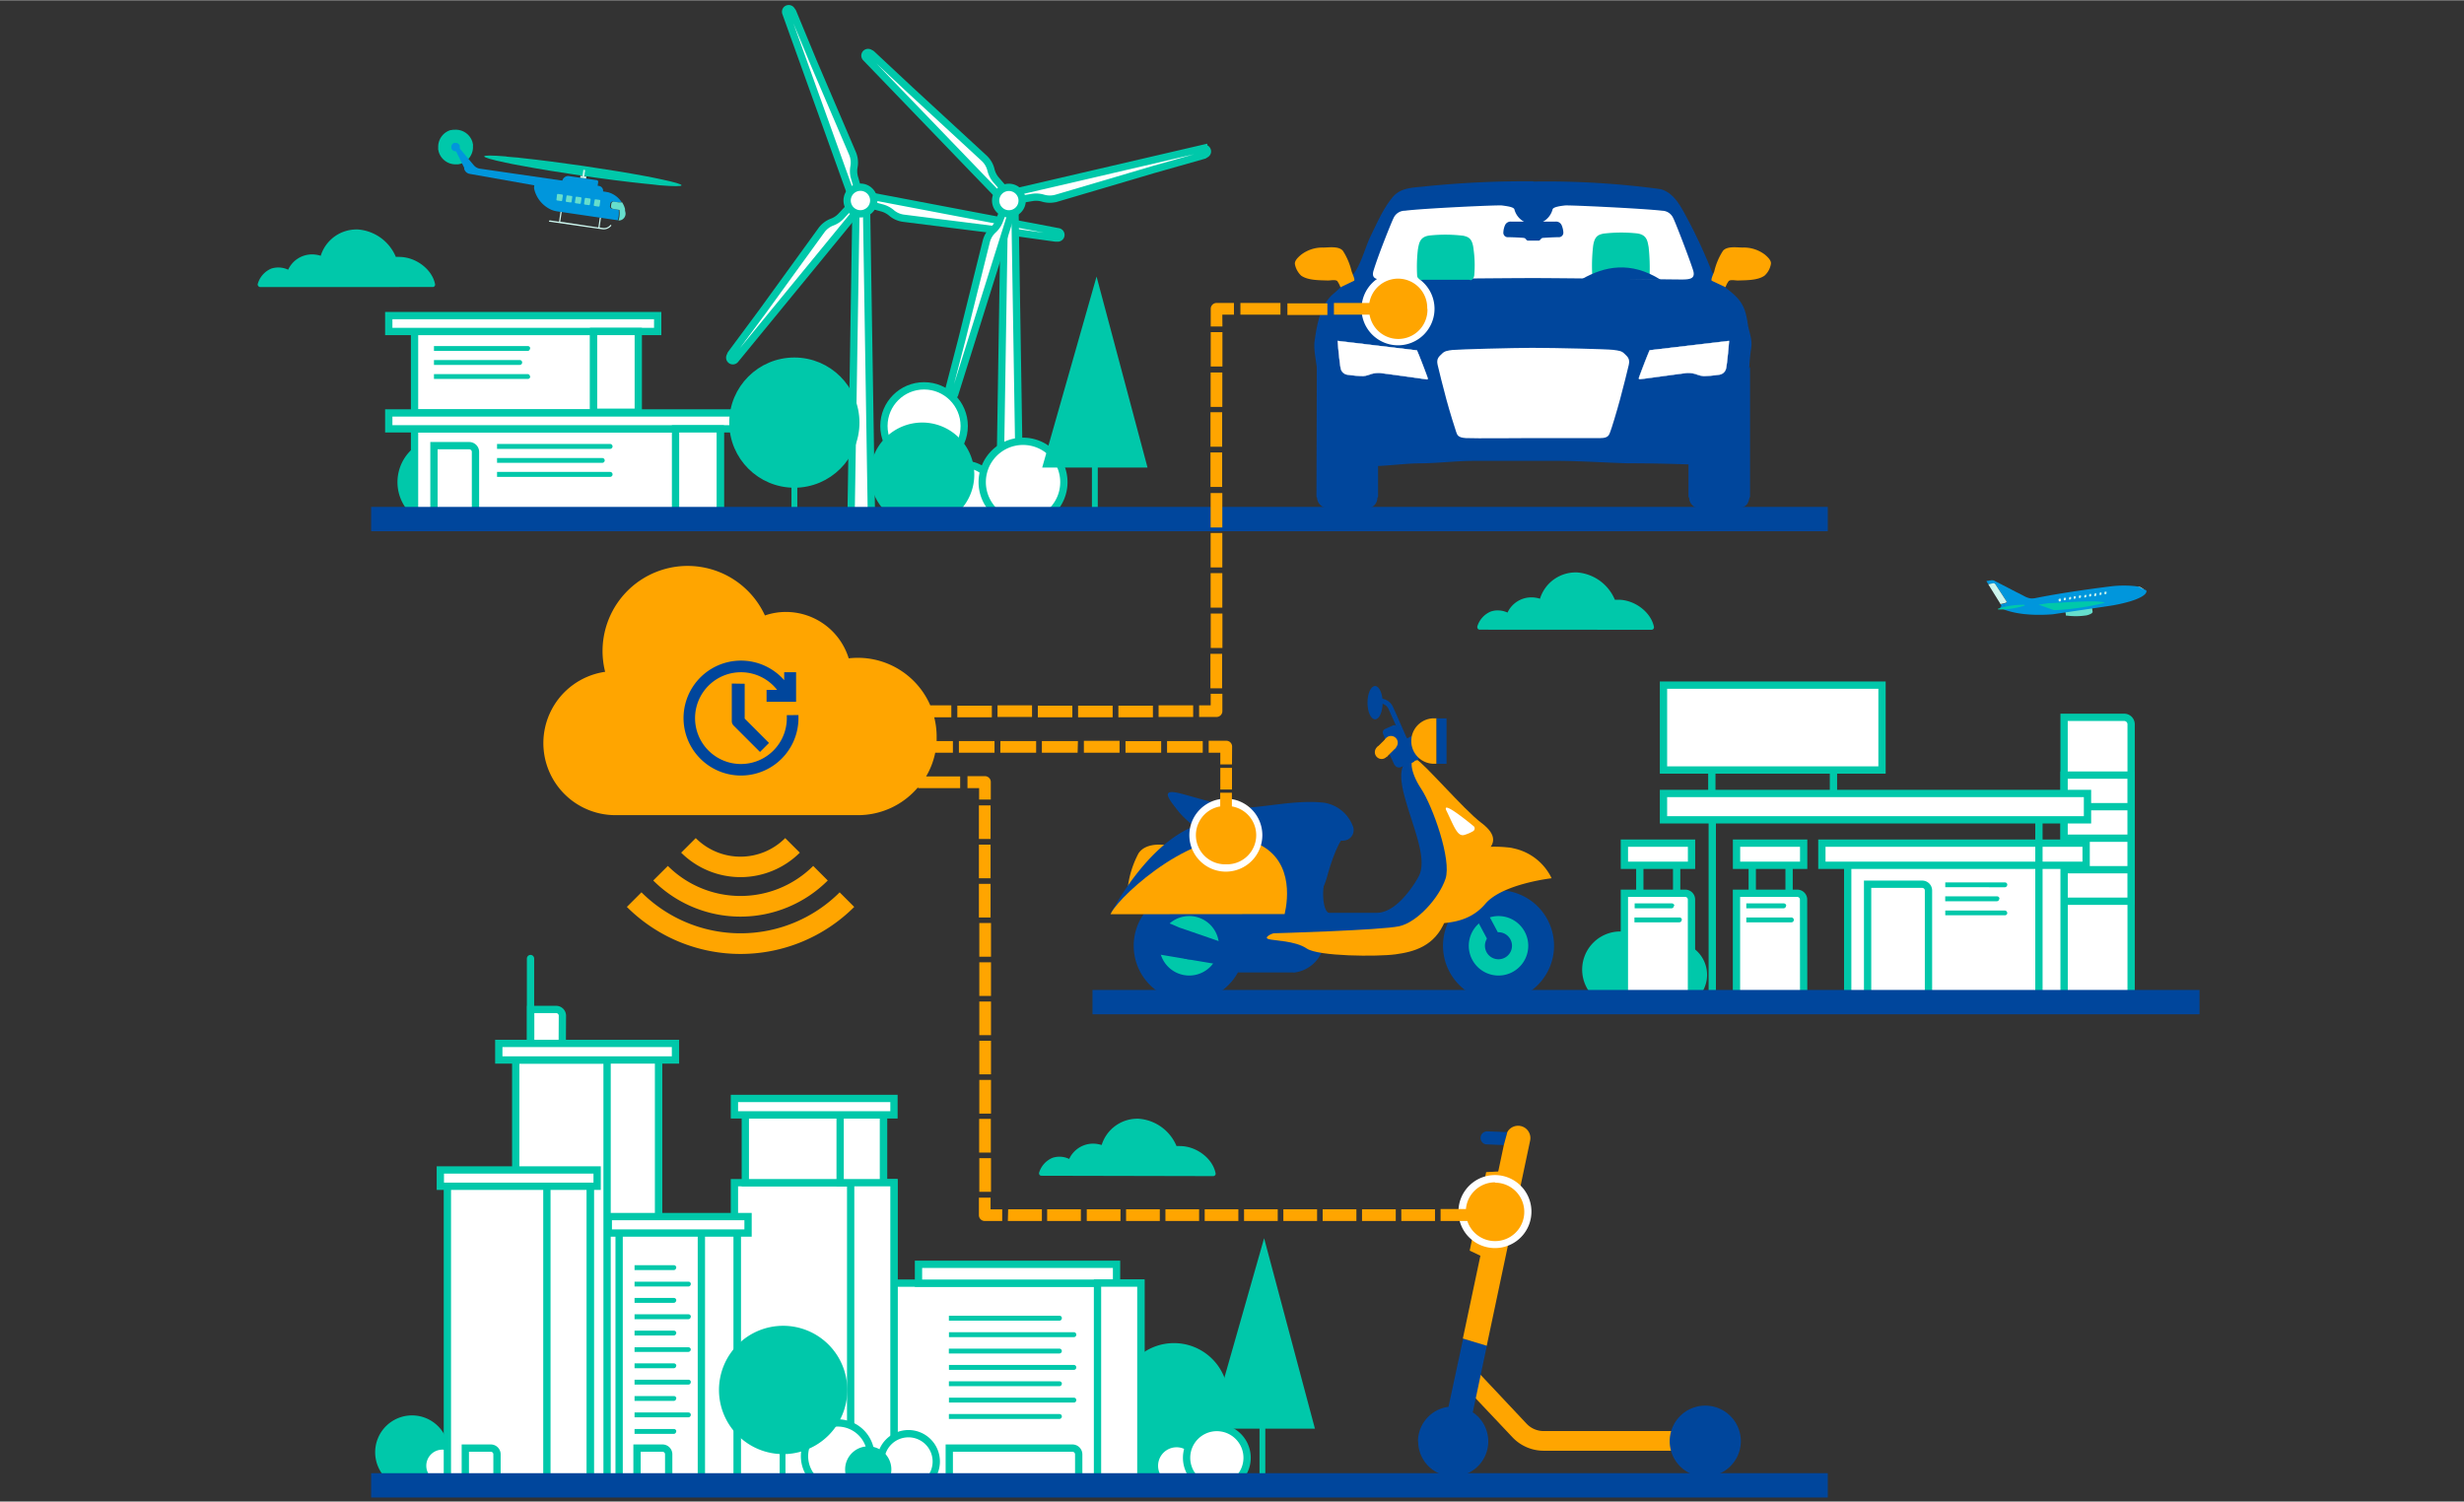 <?xml version="1.0" encoding="UTF-8"?> <svg xmlns="http://www.w3.org/2000/svg" id="ad80955c-3513-42ed-99b0-6e4f08b813cf" data-name="Ebene 1" width="4000px" height="2438px" viewBox="0 0 468.26 285.31"><rect x="0" y="0" width="468.26" height="285.31" fill="#333333" stroke="none"/><rect width="468.26" height="285.31" style="fill:none"></rect><path d="M261.89,83.82V94.36c0,.11-.1.1-.13.2a2,2,0,0,1-2.14,2h0a66.5,66.5,0,0,1-7.47-.09,2,2,0,0,1-1.85-1.85.68.68,0,0,0-.12-.26l.07-24.69Z" style="fill:#00469c"></path><path d="M320.88,88.27v6.09c0,.11.1.1.13.2a2.05,2.05,0,0,0,2.14,2h0a71.41,71.41,0,0,0,7.46-.09c1.34-.17,1.65-.92,1.85-1.85a1.23,1.23,0,0,1,.12-.26l0-24.69" style="fill:#00469c"></path><path d="M323.89,54.25c-3.21,1.44-6.95,3.82-10.16,11.54M258.84,54.25c3.22,1.44,7,3.82,10.17,11.54" style="fill:none;stroke:#00459c;stroke-linecap:round;stroke-linejoin:round;stroke-width:0.021px"></path><path d="M302.2,51.87a9.53,9.53,0,0,1,11.42-.13Z" style="fill:#fff"></path><path d="M292.87,42.33a8.29,8.29,0,0,1-.07,1.05,12.77,12.77,0,0,1-.22,1.63c-.05.21-.18.41-.38.43s-.82,0-.82,0h-.82c-.2,0-.33-.22-.39-.43a12.73,12.73,0,0,1-.2-1.63c0-.57-.09-.93-.08-1.05" style="fill:none;stroke:#00459c;stroke-linecap:round;stroke-linejoin:round;stroke-width:0.021px"></path><path d="M291.39,34.46a160.33,160.33,0,0,1,24.19,1.44c2.38.65,3.65,2.91,4.85,5.16a97,97,0,0,1,4.76,10.17c.66,1.69,2.2,2.94,3.63,4.1,2.2,1.77,2.89,3.16,3.32,6.13.24,1.65.93,2.89.65,4.68-.54,3.45-.35,7-.71,10.52a54.31,54.31,0,0,1-1.63,9.12c-.32,1.12.05,1.07-.82,1.7-.67.49-2.31.53-3.11.71-2,.47-4.1.07-6.3,0C316.6,88.07,313,88,309.34,88c-4.28-.12-8.83-.44-13.24-.46H280.16c-3.5,0-6.73.44-10.17.47-4.33,0-9.59,1.11-13.69.18-.85-.19-3.46-.29-3.89-1.25-.93-2-1-5.47-1.33-7.66a78.26,78.26,0,0,1-.76-8.65c-.09-1.79-.74-4.11-.49-5.87.46-3.26,1.11-7,3.7-9.08,1.12-.93,1.95-2,3-2.92,1.9-1.62,2.78-5.49,3.89-7.83,1.27-2.57,2.44-5.38,4.31-7.59,1.62-1.85,4-1.7,6.42-2a187.8,187.8,0,0,1,20.26-.93" style="fill:#00469c"></path><path d="M291.39,52.8c-5.62,0-26.5.21-28.14.27s-2.77-.11-2.17-1.85c.92-3,3.48-9.35,3.76-9.84A2.35,2.35,0,0,1,267,40c3.35-.44,17.67-1.11,18.44-1s2.18.26,2.35.72a3.75,3.75,0,0,0,7.27,0c.17-.46,1.58-.63,2.35-.72s15.1.59,18.45,1a2.34,2.34,0,0,1,2.11,1.38c.29.49,2.78,6.87,3.76,9.84.57,1.71-.54,1.85-2.17,1.85S297,52.8,291.39,52.8" style="fill:#fff"></path><path d="M254.22,64.74c.08,1.37.43,4.62.56,5.14A1.5,1.5,0,0,0,256,71.15a24,24,0,0,0,3.06.28,5.65,5.65,0,0,0,1.4-.36,4.92,4.92,0,0,1,2.35-.16c1.36.16,7.93,1.07,8.22,1.13s.36,0,.25-.35-1.33-3.62-2-5.16Z" style="fill:#fff"></path><path d="M254.22,64.74c.08,1.37.43,4.62.56,5.14A1.51,1.51,0,0,0,256,71.15a28.1,28.1,0,0,0,3.05.28,5.65,5.65,0,0,0,1.4-.36,4.8,4.8,0,0,1,2.35-.17c1.36.17,7.92,1.07,8.22,1.13s.36,0,.24-.35-1.33-3.62-2-5.12Z" style="fill:none;stroke:#fff;stroke-linecap:round;stroke-linejoin:round;stroke-width:0.06px"></path><path d="M328.59,64.74c-.08,1.37-.42,4.62-.55,5.14a1.52,1.52,0,0,1-1.27,1.27,24,24,0,0,1-3,.28,5.85,5.85,0,0,1-1.41-.36,4.88,4.88,0,0,0-2.34-.16C318.6,71.07,312,72,311.74,72s-.36,0-.24-.35,1.34-3.63,2-5.14Z" style="fill:#fff"></path><path d="M328.58,64.74c-.08,1.37-.42,4.62-.55,5.14a1.54,1.54,0,0,1-1.26,1.27,28.52,28.52,0,0,1-3.06.28,5.65,5.65,0,0,1-1.4-.36A4.76,4.76,0,0,0,320,70.9C318.6,71.07,312,72,311.75,72s-.36,0-.24-.35,1.33-3.62,2-5.12Z" style="fill:none;stroke:#fff;stroke-linecap:round;stroke-linejoin:round;stroke-width:0.06px"></path><path d="M313.49,52.34a37.54,37.54,0,0,0-.18-5.41c-.21-1.12-.31-2.41-2.29-2.63a28.18,28.18,0,0,0-6.36.06c-.93.23-1.72.45-1.94,2.69a33.21,33.21,0,0,0-.13,5.18Z" style="fill:#00c8aa"></path><path d="M269.87,53.13a1,1,0,0,1-.56-.86,29.11,29.11,0,0,1,.15-4.94c.22-1.12.32-2.42,2.3-2.63a28.18,28.18,0,0,1,6.36.06c.92.23,1.72.45,1.93,2.68a21.8,21.8,0,0,1,.11,4.91c-.08.49-.45.86-.63.85a2.09,2.09,0,0,1-.34-.08h-8.78c-.12,0-.21.14-.54,0" style="fill:#00c8aa"></path><path d="M276.19,66.44c-1.13.14-1.66.22-2.14.72s-1.14.86-.84,2.14,1,4.12,1.66,6.56,1.65,5.55,1.85,6.14.32,1.12,1.85,1.21,11.39,0,12.8,0h12.8c1.53,0,1.62-.64,1.85-1.21s1.19-3.7,1.85-6.14,1.36-5.28,1.66-6.56-.37-1.65-.84-2.14-1-.58-2.15-.72-10.81-.38-15.19-.38H291c-3.21,0-13.63.27-14.91.4" style="fill:#fff"></path><path d="M293.53,42.07s1.43,0,2.08,0a1.14,1.14,0,0,1,1.16.67,4,4,0,0,1,.33,1.37.86.86,0,0,1-.77.92h-.16c-.81,0-2.4.1-2.77.12s-.39.06-.52.18-.26.35-.45.35h-2.06c-.21,0-.38-.26-.46-.35s-.16-.15-.51-.18-1.94-.12-2.78-.12a.84.84,0,0,1-.92-.77.38.38,0,0,1,0-.15,3.76,3.76,0,0,1,.32-1.37,1.16,1.16,0,0,1,1.17-.67c.64,0,2.08,0,2.08,0Z" style="fill:#00469c"></path><path d="M254.73,54.51a4.84,4.84,0,0,0-.6-1.15c-.41-.32-1.31-.08-1.85-.1-1.51-.06-3.7,0-5-.92a4,4,0,0,1-1.18-2.11c-.17-.71.64-1.42,1.14-1.85A6.6,6.6,0,0,1,251.45,47c1.1,0,3-.33,3.77.64a12.67,12.67,0,0,1,1.64,3.88c.11.37.75,1.65.45,1.8l-2.58,1.24" style="fill:orange"></path><path d="M327.93,54.51a4.21,4.21,0,0,1,.6-1.15c.4-.32,1.3-.08,1.8-.1,1.51-.06,3.7,0,5-.92a3.8,3.8,0,0,0,1.2-2.15c.18-.71-.63-1.42-1.13-1.85A6.61,6.61,0,0,0,331.19,47c-1.1,0-3-.33-3.77.64a12.43,12.43,0,0,0-1.64,3.88c-.11.37-.76,1.65-.45,1.8l2.6,1.22" style="fill:orange"></path><path d="M300.61,53c4.29-2.44,9.24-3.5,15,.13" style="fill:#00469c"></path><path d="M284.77,173.26a6.47,6.47,0,1,0,6.47,6.47v0a6.47,6.47,0,0,0-6.47-6.43" style="fill:#00469c"></path><path d="M284.77,169.14a10.55,10.55,0,1,0,10.56,10.54,10.55,10.55,0,0,0-10.56-10.54h0" style="fill:#00469c"></path><path d="M284.77,173.18a6.5,6.5,0,1,0,.05,0h-.05" style="fill:#00469c"></path><path d="M284.77,174.05a5.65,5.65,0,1,0,5.66,5.64,5.65,5.65,0,0,0-5.66-5.64h0" style="fill:#00c8aa"></path><path d="M284.77,177.12a2.57,2.57,0,1,0,2.57,2.57,2.57,2.57,0,0,0-2.57-2.57" style="fill:#00469c"></path><path d="M226,173.26a6.47,6.47,0,1,0,6.47,6.47v0a6.48,6.48,0,0,0-6.47-6.43" style="fill:#00469c"></path><path d="M226,169.14a10.55,10.55,0,1,0,10.55,10.54A10.54,10.54,0,0,0,226,169.14h0" style="fill:#00469c"></path><path d="M226,173.18a6.47,6.47,0,1,0,6.47,6.47,6.48,6.48,0,0,0-6.47-6.47" style="fill:#00469c"></path><path d="M226,174.05a5.65,5.65,0,1,0,5.65,5.64,5.64,5.64,0,0,0-5.65-5.64h0" style="fill:#00c8aa"></path><path d="M226,177.12a2.57,2.57,0,1,0,2.57,2.57h0a2.58,2.58,0,0,0-2.57-2.57" style="fill:#00469c"></path><rect x="281.61" y="172.68" width="2.39" height="7.08" transform="translate(-49.65 153.74) rotate(-28.06)" style="fill:#00469c"></rect><rect x="279.86" y="162.61" width="3.43" height="10.03" transform="translate(-45.75 152.1) rotate(-28.05)" style="fill:#00469c"></rect><polygon points="282.81 160.41 279.47 161.31 281.57 168.66 284.1 165.21 282.81 160.41" style="fill:#ff8aa3"></polygon><path d="M294.9,166.86s-7.53.84-11.43,3.76a6.76,6.76,0,0,0-1.21,1.12c-3.25,3.82-7.77,3.69-11.37,3.8a13.25,13.25,0,0,1,1.6-8.71c3.11-5,8-6.47,14.14-5.82a5,5,0,0,1,1,.17,10.39,10.39,0,0,1,7.24,5.68" style="fill:orange"></path><path d="M276.72,166.88c-.82,7.3-9.3,12.36-9.3,12.36H238.27s.93-.59-.59-4-3.46-4.62,3.06-8.13,12.94-4.28,11.55-1.46a7,7,0,0,0-.59,1.78c-.59,2.77-.06,6,.92,6h9c1.74,0,3.44-1.11,4.94-2.69a21.08,21.08,0,0,0,3-4.14c1.92-3.41-1.26-9.82-2.78-15.83s.93-6.47,1.57-6.23h0l5.73,7.39s3.45,7.6,2.62,14.9" style="fill:#00469c"></path><path d="M245.81,184.76H235.28v-1.85h10.33a4.72,4.72,0,0,0,4.27-4.86h1.84a6.55,6.55,0,0,1-5.95,6.75" style="fill:#00469c"></path><path d="M218.73,176.24l-1.57,1.9a2,2,0,0,0,.85,2.72,2,2,0,0,0,.71.22l17.83,3c1.33.14,2.49.2,2.49-1.13a2.24,2.24,0,0,0-1.35-2.05l-13.6-4.68c-2.13-.93-4.29-2.05-5.36,0" style="fill:#00469c"></path><path d="M252.67,179.31c-3.79,1.85-5.69,5.47-13.87,3.9-1.15-.22-3-2.88-3.7-3.85s.65-2.58,0-3.7c-.29-.47-.12-.92-.44-1.41a1.58,1.58,0,0,1,.14-1.57,2,2,0,0,1,1-.81,38.11,38.11,0,0,1,7-2.71c1.29-.37,6-2.06,7.17-1.14.83.66-.2,4.4,0,5.64a10.19,10.19,0,0,0,2.77,5.64" style="fill:#00469c"></path><path d="M222.73,160.86c-.8-.38-4.86-1.05-6.37,1.28a18.49,18.49,0,0,0-2,6.22Z" style="fill:orange"></path><path d="M252.19,156.48l2.64,3.27s-1.19,1.6-2.64,6.85-4.67,5.73-8.18,4.47-13.77-4.74-16-3.94-16.84,6.3-16.84,6.3,8.45-16.59,19.71-17.37a126.64,126.64,0,0,1,21.33.42" style="fill:#00469c"></path><path d="M269.15,144.3c-1.34-.54-1.26,2.27.92,5.55s5.85,13.52,4.63,17.13-5.35,8.24-8.79,9-23.62,1.34-23.86,1.34-2,.78-1,1.1,5.1.3,7.29,1.8,13.43,1.57,16.88,1.1,7.45-1.5,9.41-6.36,4.4-10.67,7.07-12.55,2.9-3.77-.24-6.12-11.09-11.56-12.28-12" style="fill:orange"></path><path d="M265,145.33l-1.47-3.2a.93.93,0,0,1,.5-1.19l2.43-.92a.92.92,0,0,1,1.12.47l1.38,3.21a.87.87,0,0,1-.45,1.14l0,0-2.35.93a.94.94,0,0,1-1.12-.46" style="fill:#00469c"></path><path d="M266.71,144.24l2.17.25a.72.72,0,0,0,.67-.29l.65-.93a.72.72,0,0,0,.08-.68l-1.08-2.42a.7.7,0,0,0-.93-.35l0,0-1.43.79-.77.42a.73.73,0,0,0-.35.77l.43,1.92a.73.73,0,0,0,.61.54" style="fill:#00469c"></path><path d="M266.73,140.48l-1.11-2.32a.71.71,0,0,0-.93-.33l-1.48.67a.7.7,0,0,0-.36.93l.82,2a.71.71,0,0,0,.8.43l1.78-.4a.71.71,0,0,0,.53-.84.88.88,0,0,0,0-.15" style="fill:#00469c"></path><path d="M263.22,141.78a1.3,1.3,0,0,1,.46,1.78,1.32,1.32,0,0,1-.46.45,1.26,1.26,0,0,1-1.32,0,1.3,1.3,0,0,1-.43-1.79,1.21,1.21,0,0,1,.43-.44,1.3,1.3,0,0,1,1.32,0" style="fill:orange"></path><path d="M265,140a1.29,1.29,0,0,1,.45,1.77,1.32,1.32,0,0,1-.45.46,1.29,1.29,0,0,1-1.77-1.78,1.38,1.38,0,0,1,.45-.45,1.3,1.3,0,0,1,1.32,0" style="fill:orange"></path><polygon points="262.59 142.91 261.66 142.01 263.46 140.23 265.32 142.03 263.52 143.81 262.59 142.91" style="fill:orange"></polygon><path d="M262.76,133.49c0,1.76-.64,3.17-1.44,3.17s-1.44-1.41-1.44-3.17.65-3.16,1.44-3.16,1.44,1.42,1.44,3.16" style="fill:#00469c"></path><path d="M266.67,141c0-.06-2.1-4.84-2.83-6.38-.6-1.26-2.46-1.12-2.48-1.12l-.08-.92c.1,0,2.54-.2,3.41,1.65.74,1.56,2.78,6.35,2.85,6.4Z" style="fill:#00469c"></path><path d="M274.9,154.06c1.39,2.85,2.05,4.93,3.35,4.58a7.41,7.41,0,0,0,1.69-.72.6.6,0,0,0,.23-.81.5.5,0,0,0-.15-.17c-1.69-1.39-6.12-4.92-5.12-2.88" style="fill:#fff"></path><path d="M272.31,145.1h.7v-8.63h-.7a4.32,4.32,0,0,0,0,8.63h0" style="fill:orange"></path><rect x="273.01" y="136.48" width="1.89" height="8.63" style="fill:#00469c"></rect><path d="M255.27,159.72H233.81c-3.84,0-7.81-3.19-9.72-5.39l-.33-.42c-1.73-2.19-3.06-3.93,0-3.29,2.47.52,9.11,2.82,12.71,2.82s10.05-1.56,15.23-.92a7,7,0,0,1,5.37,4.37h0a2,2,0,0,1-1.85,2.82" style="fill:#00469c"></path><path d="M244.13,173.67c.64-2.72,1.85-11.14-6.37-13.87-9.89-3.29-24.7,10-26.6,13.66,0,.08-.09.15-.13.24Z" style="fill:orange"></path><polygon points="279.3 237.63 282.43 222.71 286.84 222.47 283.29 239.53 279.3 237.63" style="fill:orange"></polygon><path d="M285.81,217.57l-3.22-.13h-.2a1.25,1.25,0,0,1-1-1.48,1.27,1.27,0,0,1,1.27-1l3.77.15" style="fill:#00469c"></path><path d="M280.16,265.41l.92-4.49,9,9.57a4.44,4.44,0,0,0,3.22,1.43h25.36a7.64,7.64,0,0,0,0,3.74H293.37a8.15,8.15,0,0,1-6-2.62Z" style="fill:orange"></path><path d="M324.1,280.61a6.76,6.76,0,1,1,6.73-6.79v0a6.75,6.75,0,0,1-6.73,6.75" style="fill:#00469c"></path><path d="M269.47,273.9a6.66,6.66,0,0,1,5.82-6.59v-.07l2.77-12.9,4.51,1.33-2.65,12.54-.06.13a6.66,6.66,0,1,1-10.35,5.55" style="fill:#00469c"></path><path d="M286.46,215.09h0a2.34,2.34,0,0,1,4.33,1.62l-8.25,39L278,254.34l7.79-36.77" style="fill:orange"></path><path d="M405,190.4H392.26V136.28h11.42A1.32,1.32,0,0,1,405,137.6h0Z" style="fill:#fff;stroke:#00c8aa;stroke-miterlimit:10;stroke-width:1.387px"></path><rect x="392.26" y="147.26" width="12.73" height="23.97" style="fill:#fff;stroke:#00c8aa;stroke-miterlimit:10;stroke-width:1.387px"></rect><line x1="392.26" y1="153.26" x2="405" y2="153.26" style="fill:none;stroke:#00c8aa;stroke-miterlimit:10;stroke-width:1.387px"></line><line x1="392.26" y1="159.25" x2="405" y2="159.25" style="fill:none;stroke:#00c8aa;stroke-miterlimit:10;stroke-width:1.387px"></line><line x1="392.26" y1="165.24" x2="405" y2="165.24" style="fill:none;stroke:#00c8aa;stroke-miterlimit:10;stroke-width:1.387px"></line><rect x="351.14" y="162.13" width="41.12" height="28.25" style="fill:#fff;stroke:#00c8aa;stroke-miterlimit:10;stroke-width:1.387px"></rect><rect x="346.23" y="160.19" width="50.22" height="4.21" style="fill:#fff;stroke:#00c8aa;stroke-miterlimit:10;stroke-width:1.387px"></rect><path d="M381.47,173.45h0a.45.45,0,0,1-.45.45H369.68V173H381a.46.46,0,0,1,.45.46" style="fill:#00c8aa"></path><path d="M379.94,170.77h0a.46.46,0,0,1-.45.46h-9.82v-.93h9.86a.46.46,0,0,1,.45.46" style="fill:#00c8aa"></path><path d="M381.47,168.1h0a.45.45,0,0,0-.45-.45H369.68v.92H381a.45.45,0,0,0,.45-.45" style="fill:#00c8aa"></path><path d="M366.49,190.4H354.92V168H365.3a1.19,1.19,0,0,1,1.19,1.2h0Z" style="fill:#fff;stroke:#00c8aa;stroke-miterlimit:10;stroke-width:1.387px"></path><path d="M314.47,184.23a6.55,6.55,0,1,1-6.55-6.56h0a6.54,6.54,0,0,1,6.55,6.54v0m9.25,1a5.55,5.55,0,1,1-5.55-5.54,5.54,5.54,0,0,1,5.55,5.54" style="fill:#00c8aa;stroke:#00c8aa;stroke-miterlimit:10;stroke-width:1.387px"></path><path d="M321.45,190.55H308.7V169.72h11.57a1.18,1.18,0,0,1,1.18,1.18h0Z" style="fill:#fff;stroke:#00c8aa;stroke-miterlimit:10;stroke-width:1.387px"></path><rect x="308.7" y="160.19" width="12.76" height="4.21" style="fill:#fff;stroke:#00c8aa;stroke-miterlimit:10;stroke-width:1.387px"></rect><path d="M319.59,174.79h0a.46.46,0,0,1-.46.45h-8.52v-.92h8.57a.45.45,0,0,1,.45.45h0" style="fill:#00c8aa"></path><path d="M318.1,172.12h0a.45.45,0,0,1-.45.45h-7v-.93h7.08a.47.47,0,0,1,.46.46h0" style="fill:#00c8aa"></path><path d="M318.63,164.4v5.32m-7-5.32v5.32" style="fill:#fff;stroke:#00c8aa;stroke-miterlimit:10;stroke-width:1.387px"></path><path d="M342.77,190.55H330V169.72h11.56a1.19,1.19,0,0,1,1.19,1.19h0Z" style="fill:#fff;stroke:#00c8aa;stroke-miterlimit:10;stroke-width:1.387px"></path><rect x="330.01" y="160.19" width="12.76" height="4.21" style="fill:#fff;stroke:#00c8aa;stroke-miterlimit:10;stroke-width:1.387px"></rect><path d="M340.9,174.79h0a.46.46,0,0,1-.46.45h-8.57v-.92h8.57a.46.46,0,0,1,.46.45h0" style="fill:#00c8aa"></path><path d="M339.41,172.12h0a.46.46,0,0,1-.46.45h-7.08v-.93H339a.47.47,0,0,1,.46.46h0" style="fill:#00c8aa"></path><path d="M387.48,154.5v35m-62.08-35v35M340,164.41v5.32m-7-5.32v5.32" style="fill:#fff;stroke:#00c8aa;stroke-miterlimit:10;stroke-width:1.387px"></path><rect x="316.13" y="150.75" width="80.58" height="5.01" style="fill:#fff;stroke:#00c8aa;stroke-miterlimit:10;stroke-width:1.387px"></rect><path d="M348.43,146.3v4.44m-23.11-4.44v4.44" style="fill:#fff;stroke:#00c8aa;stroke-miterlimit:10;stroke-width:1.387px"></path><rect x="316.13" y="130.16" width="41.53" height="16.13" style="fill:#fff;stroke:#00c8aa;stroke-miterlimit:10;stroke-width:1.387px"></rect><path d="M271.23,58.64a5.55,5.55,0,1,0-5.55,5.55h0A5.55,5.55,0,0,0,271.23,58.64Z" style="fill:none;stroke:#fff;stroke-miterlimit:10;stroke-width:2.773px"></path><path d="M238.51,158.67a5.55,5.55,0,1,0-5.55,5.55A5.55,5.55,0,0,0,238.51,158.67Z" style="fill:none;stroke:#fff;stroke-miterlimit:10;stroke-width:2.773px"></path><path d="M289.65,230.22a5.55,5.55,0,1,0-5.54,5.54A5.54,5.54,0,0,0,289.65,230.22Z" style="fill:none;stroke:#fff;stroke-miterlimit:10;stroke-width:2.773px"></path><polygon points="112.84 62.95 112.84 78.43 78.78 78.43 78.78 63.18 78.78 62.95 112.84 62.95" style="fill:#fff;stroke:#00c8aa;stroke-miterlimit:10;stroke-width:1.387px"></polygon><path d="M49.46,54.51a.48.48,0,0,1-.38-.2.43.43,0,0,1-.08-.45A4.47,4.47,0,0,1,51.55,51a4.22,4.22,0,0,1,1.37-.21,4.31,4.31,0,0,1,1.84.42,5,5,0,0,1,4.56-2.91,5.67,5.67,0,0,1,1.63.26,7.12,7.12,0,0,1,6.79-5H68a8.52,8.52,0,0,1,7.23,5.22,3.53,3.53,0,0,1,.65,0c3.14,0,6.26,2.36,6.8,5.18a.43.43,0,0,1-.1.38.43.43,0,0,1-.29.16Z" style="fill:#00c8aa"></path><path d="M183.49,99.35A5.55,5.55,0,1,1,189,93.81a5.54,5.54,0,0,1-5.55,5.54" style="fill:#fff;stroke:#00c8aa;stroke-miterlimit:10;stroke-width:1.387px"></path><path d="M84,99.34a7.76,7.76,0,1,1,7.75-7.76v0A7.76,7.76,0,0,1,84,99.34" style="fill:#00c8aa;stroke:#00c8aa;stroke-miterlimit:10;stroke-width:1.387px"></path><polygon points="78.78 81.46 78.78 97.9 136.88 97.9 136.88 81.72 136.88 81.46 78.78 81.46" style="fill:#fff;stroke:#00c8aa;stroke-miterlimit:10;stroke-width:1.387px"></polygon><rect x="73.88" y="59.93" width="51.11" height="3.02" style="fill:#fff;stroke:#00c8aa;stroke-miterlimit:10;stroke-width:1.387px"></rect><rect x="73.88" y="78.43" width="66.83" height="3.02" style="fill:#fff;stroke:#00c8aa;stroke-miterlimit:10;stroke-width:1.387px"></rect><rect x="112.8" y="62.95" width="8.5" height="15.35" style="fill:#fff;stroke:#00c8aa;stroke-miterlimit:10;stroke-width:1.387px"></rect><rect x="128.38" y="81.46" width="8.5" height="16.45" style="fill:#fff;stroke:#00c8aa;stroke-miterlimit:10;stroke-width:1.387px"></rect><path d="M116.41,90.13h0a.46.46,0,0,1-.46.45H94.46v-.94h21.48a.46.46,0,0,1,.47.44h0" style="fill:#00c8aa"></path><path d="M114.92,87.46h0a.46.46,0,0,1-.46.45h-20V87h20a.46.46,0,0,1,.46.45h0" style="fill:#00c8aa"></path><path d="M116.41,84.78h0a.46.46,0,0,0-.46-.45H94.46v.93h21.48a.47.47,0,0,0,.47-.45h0" style="fill:#00c8aa"></path><path d="M100.76,71.52h0a.45.45,0,0,1-.45.45H82.47v-.92h17.8a.45.45,0,0,1,.45.45" style="fill:#00c8aa"></path><path d="M99.23,68.85h0a.45.45,0,0,1-.45.45H82.47v-.92h16.3a.45.45,0,0,1,.46.44h0" style="fill:#00c8aa"></path><path d="M100.76,66.18h0a.45.45,0,0,0-.45-.46H82.47v.93h17.8a.46.46,0,0,0,.45-.46" style="fill:#00c8aa"></path><path d="M90.36,97.9H82.47V84.65h6.69a1.19,1.19,0,0,1,1.2,1.19h0Z" style="fill:#fff;stroke:#00c8aa;stroke-miterlimit:10;stroke-width:1.387px"></path><path d="M163.23,39.62,139.75,68.27a.59.59,0,0,1-.83.13.6.6,0,0,1-.18-.74l.13-.32a.54.54,0,0,1,.07-.13l5.93-8L156.1,43.71a4.48,4.48,0,0,1,2.06-1.56A4.45,4.45,0,0,0,159.87,41l1.57-1.68Z" style="fill:#fff;stroke:#00c8aa;stroke-miterlimit:10;stroke-width:1.387px"></path><polygon points="162.66 40.17 161.73 98.36 165.61 98.36 164.69 40.17 162.66 40.17" style="fill:#fff;stroke:#00c8aa;stroke-miterlimit:10;stroke-width:1.387px"></polygon><path d="M161.85,37.25,149.33,2.39a.64.64,0,0,1,.07-.54.61.61,0,0,1,.84-.14.93.93,0,0,1,.14.14l.2.29a.35.35,0,0,1,.08.13l3.82,9.24L162,29.08a4.44,4.44,0,0,1,.29,2.57,4.49,4.49,0,0,0,.1,2.06l.64,2.21Z" style="fill:#fff;stroke:#00c8aa;stroke-miterlimit:10;stroke-width:1.387px"></path><path d="M164.74,37.08,201.13,44a.61.61,0,0,1,.43.33.59.59,0,0,1-.29.8.64.64,0,0,1-.18.06h-.49l-9.87-1.37-19-2.39a4.4,4.4,0,0,1-2.36-1.06,4.69,4.69,0,0,0-1.85-.93l-2.21-.6Z" style="fill:#fff;stroke:#00c8aa;stroke-miterlimit:10;stroke-width:1.387px"></path><path d="M166.05,38.07a2.53,2.53,0,1,0-2.53,2.52h0A2.54,2.54,0,0,0,166.05,38.07Z" style="fill:#fff;stroke:#00c8aa;stroke-miterlimit:10;stroke-width:1.387px"></path><polygon points="190.86 40.17 189.94 98.36 193.82 98.36 192.89 40.17 190.86 40.17" style="fill:#fff;stroke:#00c8aa;stroke-miterlimit:10;stroke-width:1.387px"></polygon><path d="M190.23,37.59,164.55,10.94a.59.59,0,0,1,.52-1,.48.48,0,0,1,.2.07l.31.16.12.1L173,17.09,187,30a4.43,4.43,0,0,1,1.32,2.23,4.6,4.6,0,0,0,.92,1.85l1.5,1.74Z" style="fill:#fff;stroke:#00c8aa;stroke-miterlimit:10;stroke-width:1.387px"></path><path d="M192.74,36.5l36-8.37a.62.62,0,0,1,.71.48.58.58,0,0,1-.28.62l-.29.18a.35.35,0,0,1-.14.06l-9.59,2.72-18.34,5.42a4.6,4.6,0,0,1-2.6,0,4.58,4.58,0,0,0-2-.14l-2.27.38Z" style="fill:#fff;stroke:#00c8aa;stroke-miterlimit:10;stroke-width:1.387px"></path><path d="M192.56,39.39,181.47,74.74a.59.59,0,0,1-1.17-.18v-.5l2.51-9.65,4.62-18.55a4.43,4.43,0,0,1,1.32-2.23,4.47,4.47,0,0,0,1.17-1.71l.82-2.15Z" style="fill:#fff;stroke:#00c8aa;stroke-miterlimit:10;stroke-width:1.387px"></path><path d="M191.43,40.58a2.52,2.52,0,1,0-2.2-2.81v0A2.54,2.54,0,0,0,191.43,40.58Z" style="fill:#fff;stroke:#00c8aa;stroke-miterlimit:10;stroke-width:1.387px"></path><rect x="150.41" y="90.15" width="1.11" height="8.91" style="fill:#00c8aa"></rect><circle cx="150.96" cy="80.27" r="11.68" style="fill:#00c8aa"></circle><circle cx="150.96" cy="80.27" r="11.68" style="fill:none;stroke:#00c8aa;stroke-miterlimit:10;stroke-width:1.387px"></circle><circle cx="150.96" cy="80.27" r="11.68" style="fill:#00c8aa"></circle><circle cx="175.61" cy="80.91" r="7.63" style="fill:#fff;stroke:#00c8aa;stroke-miterlimit:10;stroke-width:1.387px"></circle><path d="M194.44,99.34a7.76,7.76,0,1,1,7.74-7.76v0a7.73,7.73,0,0,1-7.74,7.74h0" style="fill:#fff;stroke:#00c8aa;stroke-miterlimit:10;stroke-width:1.387px"></path><path d="M175.22,99.35a9.2,9.2,0,1,1,9.24-9.19,9.19,9.19,0,0,1-9.24,9.19" style="fill:#00c8aa;stroke:#00c8aa;stroke-miterlimit:10;stroke-width:1.387px"></path><rect x="207.51" y="88.57" width="1.11" height="8.91" style="fill:#00c8aa"></rect><polygon points="198.98 88.11 208.37 55.12 217.17 88.11 198.98 88.11" style="fill:#00c8aa;stroke:#00c8aa;stroke-miterlimit:10;stroke-width:1.387px"></polygon><path d="M85.71,24.69l.35-.08.35,0A3.32,3.32,0,0,1,89.8,27a2.21,2.21,0,0,0,.08.35,1.45,1.45,0,0,1,0,.36,3.31,3.31,0,0,1-2.42,3.39l-.35.08h-.36a3.33,3.33,0,0,1-3.39-2.43,2.21,2.21,0,0,0-.08-.35,2.16,2.16,0,0,1,0-.36,3.32,3.32,0,0,1,2.43-3.39" style="fill:#00c8aa"></path><path d="M101.69,34.85a1,1,0,0,1,.84-.29l12.6,1.85.4.07h0a4.5,4.5,0,0,1,2.58,1.85h0v.06h-.7l-.92-.12a.42.42,0,0,0-.49.36l-.08.5a.44.44,0,0,0,.37.49l1.28.18a5,5,0,0,1,0,1.22,3.21,3.21,0,0,1-.19.8h.07L106,40.14a4.76,4.76,0,0,1-1.18-.3h0a5.76,5.76,0,0,1-3.32-4.06v-.1a.2.2,0,0,1,0-.11,1,1,0,0,1,.27-.74" style="fill:#0096dc"></path><path d="M116.64,38.28l.92.13h.7v.05a4.18,4.18,0,0,1,.52,1.21h0v.08a.67.67,0,0,1,0,.2l.07.34a1.26,1.26,0,0,1-.15.93,1.1,1.1,0,0,1-.19.25,1.27,1.27,0,0,1-.92.39h-.06a3,3,0,0,0,.19-.79,5,5,0,0,0,0-1.22l-1.24-.22a.43.43,0,0,1-.37-.49l.07-.49a.44.44,0,0,1,.49-.37" style="fill:#66decc"></path><path d="M112.84,38.91a.17.17,0,0,0,.14.19h0l.76.12a.2.2,0,0,0,.21-.16l.13-.92a.17.17,0,0,0-.13-.2h0l-.79-.11A.16.16,0,0,0,113,38h0Z" style="fill:#66decc"></path><path d="M104.46,41.83l1.78.26.27-1.85h.24l-.28,1.85,7.24,1.09.27-1.84h.23l-.27,1.84.62.1a1.52,1.52,0,0,0,1.42-.56.12.12,0,0,1,.16,0,.13.13,0,0,1,0,.17l0,0a1.86,1.86,0,0,1-1.65.64l-10.06-1.44a.11.11,0,0,1-.1-.12h0a.13.13,0,0,1,.13-.11" style="fill:#ccf5ed"></path><path d="M107.52,38.14a.16.16,0,0,0,.13.18h0l.77.11a.16.16,0,0,0,.2-.12v0l.14-.92a.16.16,0,0,0-.13-.19h0l-.78-.11a.16.16,0,0,0-.19.11v0Z" style="fill:#66decc"></path><path d="M109.25,38.39a.18.18,0,0,0,.15.19l.77.11a.18.18,0,0,0,.2-.14v0l.14-.92a.17.17,0,0,0-.14-.19l-.79-.11a.16.16,0,0,0-.18.12h0Z" style="fill:#66decc"></path><path d="M111,38.65a.16.16,0,0,0,.14.18h0l.75.11a.19.19,0,0,0,.22-.15l.14-.92a.18.18,0,0,0-.15-.19h0l-.78-.12a.17.17,0,0,0-.18.15h0Z" style="fill:#66decc"></path><path d="M105.75,37.87a.15.15,0,0,0,.12.18h0l.76.11a.16.16,0,0,0,.2-.12v0l.14-.93a.18.18,0,0,0-.14-.19h0l-.78-.11a.16.16,0,0,0-.19.13h0Z" style="fill:#66decc"></path><path d="M86.38,27.11h.18a.79.79,0,0,1,.82.59v.08a.14.14,0,0,0,0,.09.82.82,0,0,1-.6.83h-.17a.8.8,0,0,1-.83-.59V28a.11.11,0,0,1,0-.08.8.8,0,0,1,.59-.83" style="fill:#0096dc"></path><path d="M96.25,29.72l1.37.12c.48,0,1,.1,1.52.15,6.88.72,16.69,2.16,23.5,3.43l1.49.29,1.34.28c5.47,1.14,5.4,1.63-.16,1.17L123.94,35l-1.52-.15c-6.86-.71-16.69-2.15-23.5-3.43l-1.5-.28-1.35-.28c-5.47-1.15-5.39-1.64.17-1.17" style="fill:#00c8aa"></path><path d="M106.83,34.52A1.18,1.18,0,0,1,108,33.4l5.45.8a.32.32,0,0,1,.23.37l-.14.92Z" style="fill:#0096dc"></path><path d="M86.05,27.46l2.17,4.38a.81.81,0,0,0,0,.22,1.31,1.31,0,0,0,1,.93l12.85,2.28,12.31,2.19.22-1.1a.92.92,0,0,0-.74-1.07h0L91.15,32A1.9,1.9,0,0,1,90,31.31l-3.1-3.69Z" style="fill:#0096dc"></path><polygon points="110.68 33.47 111.03 33.52 111.21 32.28 110.86 32.22 110.68 33.47" style="fill:#ccf5ed"></polygon><rect x="110.65" y="33.06" width="0.38" height="1.14" transform="translate(61.57 138.45) rotate(-81.7)" style="fill:#ccf5ed"></rect><path d="M207.62,190.4H418M70.53,98.6H347.35" style="fill:none;stroke:#00469c;stroke-width:4.622px"></path><rect x="239.36" y="271.24" width="1.1" height="8.88" style="fill:#00c8aa"></rect><path d="M223.09,275.1a9.6,9.6,0,1,1,9.61-9.59,9.6,9.6,0,0,1-9.61,9.59h0" style="fill:#00c8aa;stroke:#00c8aa;stroke-miterlimit:10;stroke-width:1.387px"></path><path d="M224.58,276a6.77,6.77,0,1,1-6.76-6.77h0a6.76,6.76,0,0,1,6.75,6.76h0" style="fill:#00c8aa;stroke:#00c8aa;stroke-miterlimit:10;stroke-width:1.387px"></path><path d="M227.81,278.52a4.21,4.21,0,1,1-4.21-4.21h0a4.2,4.2,0,0,1,4.2,4.2h0" style="fill:#fff;stroke:#00c8aa;stroke-miterlimit:10;stroke-width:1.387px"></path><path d="M237,277a5.75,5.75,0,1,1-5.75-5.75A5.75,5.75,0,0,1,237,277h0" style="fill:#fff;stroke:#00c8aa;stroke-miterlimit:10;stroke-width:1.387px"></path><polygon points="230.84 270.78 240.21 237.88 248.99 270.78 230.84 270.78" style="fill:#00c8aa;stroke:#00c8aa;stroke-miterlimit:10;stroke-width:1.387px"></polygon><path d="M78.31,282.26a6.31,6.31,0,1,1,6.3-6.3,6.3,6.3,0,0,1-6.3,6.3" style="fill:#00c8aa;stroke:#00c8aa;stroke-miterlimit:10;stroke-width:1.387px"></path><path d="M84.12,282.26a3.75,3.75,0,1,1,3.7-3.79v0a3.75,3.75,0,0,1-3.7,3.74" style="fill:#fff;stroke:#00c8aa;stroke-miterlimit:10;stroke-width:1.387px"></path><rect x="165.39" y="243.81" width="51.42" height="38.11" style="fill:#fff;stroke:#00c8aa;stroke-miterlimit:10;stroke-width:1.387px"></rect><rect x="174.55" y="240.23" width="37.64" height="3.59" style="fill:#fff;stroke:#00c8aa;stroke-miterlimit:10;stroke-width:1.387px"></rect><path d="M205,281.92h-24.6v-6.76h23.41a1.2,1.2,0,0,1,1.19,1.19v5.57Z" style="fill:none;stroke:#00c8aa;stroke-miterlimit:10;stroke-width:1.387px"></path><path d="M201.79,262.94h0a.46.46,0,0,1-.46.45h-21v-.92h21a.46.46,0,0,1,.47.44h0" style="fill:#00c8aa"></path><path d="M204.54,259.83h0a.46.46,0,0,1-.45.46H180.34v-.93h23.75a.46.46,0,0,1,.45.46" style="fill:#00c8aa"></path><path d="M201.79,256.72h0a.47.47,0,0,1-.47.46h-21v-.92h21a.46.46,0,0,1,.47.44h0" style="fill:#00c8aa"></path><path d="M201.79,250.49h0a.46.46,0,0,1-.46.45h-21V250h21a.46.46,0,0,1,.47.44h0" style="fill:#00c8aa"></path><path d="M204.54,253.61h0a.46.46,0,0,1-.45.46H180.34v-.93h23.75a.45.45,0,0,1,.45.45" style="fill:#00c8aa"></path><path d="M201.79,269.16h0a.47.47,0,0,1-.46.46h-21v-.93h21a.46.46,0,0,1,.47.44h0" style="fill:#00c8aa"></path><path d="M204.54,266.05h0a.45.45,0,0,1-.45.45H180.34v-.92h23.75a.45.45,0,0,1,.45.45" style="fill:#00c8aa"></path><rect x="208.57" y="243.8" width="8.24" height="38.11" style="fill:#fff;stroke:#00c8aa;stroke-miterlimit:10;stroke-width:1.387px"></rect><rect x="98.01" y="201.4" width="27.14" height="80.51" style="fill:#fff;stroke:#00c8aa;stroke-miterlimit:10;stroke-width:1.387px"></rect><polygon points="124.28 201.17 125.15 201.17 125.15 281.91 115.37 281.91 115.37 201.17 124.28 201.17" style="fill:#fff;stroke:#00c8aa;stroke-miterlimit:10;stroke-width:1.387px"></polygon><polygon points="109.75 224.47 112.16 224.47 112.16 281.91 85.02 281.91 85.02 224.47 109.75 224.47" style="fill:#fff;stroke:#00c8aa;stroke-miterlimit:10;stroke-width:1.387px"></polygon><rect x="139.57" y="224.72" width="30.32" height="57.19" style="fill:#fff;stroke:#00c8aa;stroke-miterlimit:10;stroke-width:1.387px"></rect><rect x="141.64" y="211.84" width="26.27" height="12.88" style="fill:#fff;stroke:#00c8aa;stroke-miterlimit:10;stroke-width:1.387px"></rect><path d="M169.89,281.92h-8.23v-57.2h8.23Zm-2-57.2h-8.23V211.84h8.23Z" style="fill:#fff;stroke:#00c8aa;stroke-miterlimit:10;stroke-width:1.387px"></path><rect x="139.57" y="208.71" width="30.32" height="3.12" style="fill:#fff;stroke:#00c8aa;stroke-miterlimit:10;stroke-width:1.387px"></rect><polygon points="111.43 224.47 112.16 224.47 112.16 281.91 103.93 281.91 103.93 224.47 111.43 224.47" style="fill:#fff;stroke:#00c8aa;stroke-miterlimit:10;stroke-width:1.387px"></polygon><rect x="83.68" y="222.3" width="29.8" height="3.1" style="fill:#fff;stroke:#00c8aa;stroke-miterlimit:10;stroke-width:1.387px"></rect><polygon points="138.08 233.98 140.08 233.98 140.08 281.42 117.66 281.42 117.66 233.98 138.08 233.98" style="fill:#fff;stroke:#00c8aa;stroke-miterlimit:10;stroke-width:1.387px"></polygon><path d="M127.06,281.92h-6v-6.76h4.83a1.18,1.18,0,0,1,1.19,1.18v5.58ZM139.48,234h.6v47.44h-6.79V234Z" style="fill:#fff;stroke:#00c8aa;stroke-miterlimit:10;stroke-width:1.387px"></path><path d="M128.5,253.31h0a.46.46,0,0,1-.46.45h-7.45v-.92h7.48a.46.46,0,0,1,.46.45" style="fill:#00c8aa"></path><path d="M131.27,250.2h0a.46.46,0,0,1-.45.46H120.59v-.93h10.24a.45.45,0,0,1,.46.44h0" style="fill:#00c8aa"></path><path d="M128.5,247.1h0a.46.46,0,0,1-.46.45h-7.45v-.93h7.48a.47.47,0,0,1,.46.46h0" style="fill:#00c8aa"></path><path d="M128.5,240.87h0a.47.47,0,0,1-.46.46h-7.45v-.93h7.48a.47.47,0,0,1,.46.46" style="fill:#00c8aa"></path><path d="M131.27,244h0a.45.45,0,0,1-.45.45H120.59v-.92h10.24a.45.45,0,0,1,.46.44h0" style="fill:#00c8aa"></path><path d="M128.5,272h0a.47.47,0,0,1-.46.46h-7.45v-.93h7.48a.46.46,0,0,1,.46.45" style="fill:#00c8aa"></path><path d="M131.27,268.86h0a.45.45,0,0,1-.45.45H120.59v-.92h10.24a.46.46,0,0,1,.46.46" style="fill:#00c8aa"></path><path d="M128.5,265.74h0a.46.46,0,0,1-.46.45h-7.45v-.92h7.48a.46.46,0,0,1,.46.45" style="fill:#00c8aa"></path><path d="M128.5,259.53h0a.46.46,0,0,1-.46.45h-7.45v-.92h7.48a.46.46,0,0,1,.46.45" style="fill:#00c8aa"></path><path d="M131.27,262.64h0a.45.45,0,0,1-.45.45H120.59v-.93h10.24a.46.46,0,0,1,.46.45h0" style="fill:#00c8aa"></path><path d="M131.27,256.41h0a.47.47,0,0,1-.46.47H120.59V256h10.24a.46.46,0,0,1,.46.45h0" style="fill:#00c8aa"></path><path d="M106.85,198.55h-6V191.8h4.83a1.19,1.19,0,0,1,1.2,1.19ZM94.43,281.92h-6v-6.76h4.84a1.18,1.18,0,0,1,1.18,1.18v5.58Z" style="fill:#fff;stroke:#00c8aa;stroke-miterlimit:10;stroke-width:1.387px"></path><line x1="100.82" y1="198.69" x2="100.82" y2="182.12" style="fill:none;stroke:#00c8aa;stroke-linecap:round;stroke-linejoin:round;stroke-width:1.387px"></line><rect x="94.79" y="198.25" width="33.58" height="3.15" style="fill:#fff;stroke:#00c8aa;stroke-miterlimit:10;stroke-width:1.387px"></rect><rect x="115.6" y="231.16" width="26.56" height="3.13" style="fill:#fff;stroke:#00c8aa;stroke-miterlimit:10;stroke-width:1.387px"></rect><path d="M197.92,223.4a.45.45,0,0,1-.38-.19.52.52,0,0,1-.06-.42A4.48,4.48,0,0,1,200,220a4.32,4.32,0,0,1,1.34-.22,4.25,4.25,0,0,1,1.85.43,5,5,0,0,1,4.55-2.91,5.6,5.6,0,0,1,1.62.26,7.1,7.1,0,0,1,6.77-5h.25a8.49,8.49,0,0,1,7.21,5.2,3.53,3.53,0,0,1,.65,0c3.13,0,6.23,2.36,6.77,5.17a.41.41,0,0,1-.09.37.46.46,0,0,1-.36.17Z" style="fill:#00c8aa"></path><rect x="148.17" y="273.03" width="1.1" height="8.88" style="fill:#00c8aa"></rect><path d="M172.64,283a5.29,5.29,0,1,1,5.29-5.29,5.29,5.29,0,0,1-5.29,5.29h0" style="fill:#fff;stroke:#00c8aa;stroke-miterlimit:10;stroke-width:1.387px"></path><path d="M159.21,283a6.31,6.31,0,1,1,6.3-6.31,6.32,6.32,0,0,1-6.3,6.31" style="fill:#fff;stroke:#00c8aa;stroke-miterlimit:10;stroke-width:1.387px"></path><path d="M165,282.92a3.7,3.7,0,1,1,3.7-3.7,3.7,3.7,0,0,1-3.7,3.7" style="fill:#00c8aa;stroke:#00c8aa;stroke-miterlimit:10;stroke-width:1.387px"></path><path d="M148.84,275.61a11.5,11.5,0,1,1,11.49-11.5,11.49,11.49,0,0,1-11.49,11.5" style="fill:#00c8aa;stroke:#00c8aa;stroke-miterlimit:10;stroke-width:1.387px"></path><path d="M196.13,134h-6.56v2.21h6.56ZM186.07,151.9h2.22v-3.33a1.11,1.11,0,0,0-1.11-1.11h-3.32v2.27h2.21ZM226.75,134h-6.57v2.21h6.57ZM190.1,143h6.81v-2.21h-6.79Zm29-8.94h-6.56v2.21h6.56Zm-7.65,0h-6.57v2.21h6.57Zm-7.66,0h-6.56v2.21h6.56ZM152,162l-2.78-2.77a12,12,0,0,1-17,0l0,0L129.45,162A16,16,0,0,0,152,162m25.72-19h3.37v-2.21H178v-.82a14.88,14.88,0,0,0-.46-3.7h3.25V134h-4a15,15,0,0,0-15.5-8.93,12.5,12.5,0,0,0-11.92-8.82,12.13,12.13,0,0,0-4,.67A16.17,16.17,0,0,0,115,127.63a13.69,13.69,0,0,0,2,27.24h46.06a14.9,14.9,0,0,0,11.41-5.31v.17h8v-2.22H176a14.64,14.64,0,0,0,1.73-4.51m4.5,0H189v-2.21h-6.77Zm6.26-8.94h-6.56v2.21h6.56Zm-64.35,33.23a23.47,23.47,0,0,0,33.17,0l-2.77-2.77a19.56,19.56,0,0,1-27.62,0Zm-2.24,2.25-2.77,2.77a30.58,30.58,0,0,0,43.21,0l-2.77-2.77a26.67,26.67,0,0,1-37.66,0m110.39-34.42V131.8h-2.22V134h-2.2v2.21h3.31a1.11,1.11,0,0,0,1.11-1.11m1.85,6.73a1.1,1.1,0,0,0-1.1-1.1H229.7V143h2.21v2.22h2.22ZM231.91,150h2.22v-4.11h-2.22Zm.4-33.45h-2.22v6.55h2.22Zm0-53.47h-2.22V69.6h2.22ZM221.79,143h6.78v-2.21h-6.78ZM233,164.21a5.54,5.54,0,0,0,1.11-11v-2.6h-2.22v2.6a5.54,5.54,0,0,0,1.11,11m-.71-104.46h2.21V57.53H231.2a1.11,1.11,0,0,0-1.11,1.11V62h2.22Zm0,49.13h-2.22v6.55h2.22Zm0-7.63h-2.22v6.54h2.22Zm0-30.51h-2.22v6.55h2.22Zm0,22.91h-2.22v6.55h2.22ZM252.26,57.6h-7.6v2.22h7.6Zm-20,28.34h-2.22v6.55h2.22Zm0-7.64h-2.22v6.55h2.22ZM228.94,232h6.4v-2.22h-6.4Zm7.48,0h6.4v-2.22h-6.4Zm-.69-172.25h7.61V57.53h-7.61ZM214,232h6.41v-2.22H214Zm-7.47,0h6.41v-2.22h-6.41Zm14.95,0h6.4v-2.22h-6.4Zm-33.18-19.41h-2.22V219h2.22Zm95.84,12.06a5.55,5.55,0,0,0-5.55,5.07h-4.82V232h5.08a5.55,5.55,0,1,0,5.26-7.28M266.31,232h6.4v-2.22H266.3Zm4.92-173.36a5.54,5.54,0,0,0-11-1.11H253.5v2.22h6.77a5.54,5.54,0,0,0,11-1.11M251.36,232h6.41v-2.22h-6.41Zm7.48,0h6.41v-2.22h-6.41Zm-14.95,0h6.41v-2.22h-6.41Zm-30-89h6.78v-2.2h-6.78Zm-25.56,47.29h-2.22v6.4h2.22Zm0-7.45h-2.22v6.39h2.22Zm-2.22,43.61h2.22v-6.39h-2.22Zm26.65-85.71h-6.78V143h6.78Zm-24.43,64.45h-2.22v6.4h2.22Zm0-7.45h-2.22v6.39h2.22Zm0-22.37h-2.22v6.4h2.22Zm16.52-34.58H198V143h6.79ZM199,232h6.41v-2.22H199Zm-7.47,0H198v-2.22h-6.41Zm-3.28-64.07h-2.22v6.39h2.22Zm0-7.46h-2.22v6.39h2.22Zm0-7.45h-2.22v6.38h2.22Zm0,74.55h-2.22v3.32a1.11,1.11,0,0,0,1.11,1.11h3.32v-2.21h-2.21Zm44-103.36h-2.22v6.55h2.22Z" style="fill:orange"></path><path d="M139.07,129.86V137a1.22,1.22,0,0,0,.36.86l5,5,1.71-1.71-4.62-4.63V129.9Zm10.46,6v.54a8.72,8.72,0,1,1-1.85-5.34h-2v2.27h5.61v-5.62h-2.26v1.51a10.92,10.92,0,1,0,2.71,7.18v-.55Z" style="fill:#00469c"></path><line x1="70.53" y1="282.24" x2="347.35" y2="282.24" style="fill:none;stroke:#00469c;stroke-width:4.622px"></line><path d="M281.2,119.62a.46.46,0,0,1-.45-.47.32.32,0,0,1,0-.14,4.47,4.47,0,0,1,2.54-2.83,3.9,3.9,0,0,1,1.35-.22,4.38,4.38,0,0,1,1.85.41,5,5,0,0,1,4.55-2.89,5.28,5.28,0,0,1,1.62.26,7.09,7.09,0,0,1,6.77-5h.25a8.48,8.48,0,0,1,7.21,5.19h.65c3.12,0,6.23,2.37,6.78,5.17a.49.49,0,0,1-.11.38.45.45,0,0,1-.35.16Z" style="fill:#00c8aa"></path><polygon points="387.25 113.69 387.42 114.86 389.18 114.61 387.98 113.6 387.25 113.69" style="fill:#ccf5ed"></polygon><path d="M392.44,115.79l.18,1.16h.21a13.25,13.25,0,0,0,3.33,0,3,3,0,0,0,1.27-.39.58.58,0,0,0,.18-.17.25.25,0,0,0,.08-.12L397.5,115l-.1-.11-.23-.1a3,3,0,0,0-1.33,0,12.69,12.69,0,0,0-3.19.93l-.14.06h-.07" style="fill:#66decc"></path><path d="M405.67,111.82v.11a.21.21,0,0,0,.25.17l1.52-.22c-.12-.06-.24-.09-.33-.14s-.3-.18-.48-.27l-.79.12a.22.22,0,0,0-.18.23h0" style="fill:#ccf5ed"></path><path d="M377.54,110.46l.32.52.93-.14a.45.45,0,0,1,.46.21l.6.92.6.93.13.2.6.92.15.23a.21.21,0,0,1,0,.19.2.2,0,0,1-.15.12l-1,.26.22.35,7.53-1.36-1.59-.08a3.78,3.78,0,0,1-1.51-.41l-.52-.27-.73-.38-.34-.16-1.48-.77-2.71-1.4a1.16,1.16,0,0,0-.66-.11l-.77.12a.13.13,0,0,0-.1.07.11.11,0,0,0,0,.11" style="fill:#0096dc"></path><path d="M380.23,115.52c1,.5,4,1.62,9.84,1.18l10.43-1.54a30,30,0,0,0,4.31-.92c1.79-.54,3.21-1.28,3.1-2,0-.06-.11-.13-.23-.19l-.23-.09-.33-.14a5.18,5.18,0,0,0-.48-.27,1.57,1.57,0,0,0-.42-.13l-.44-.07a20.89,20.89,0,0,0-4.33,0c-13.28,1.64-19,3.19-20.85,3.77l-.33.1a.2.2,0,0,0,0,.37" style="fill:#0096dc"></path><path d="M379.74,115.63s-.06,0-.06.09a.09.09,0,0,0,.08.06,14.62,14.62,0,0,0,2.56-.17,15.17,15.17,0,0,0,2.4-.55.1.1,0,0,0,.07-.09.1.1,0,0,0-.1-.08,15.44,15.44,0,0,0-2.45.16,15.12,15.12,0,0,0-2.5.58" style="fill:#00c8aa"></path><path d="M377.86,111l.05.09,2.24,3.61v.07l1-.25a.23.23,0,0,0,.15-.12.21.21,0,0,0,0-.19l-.16-.23-.6-.93-.13-.2-.6-.92-.6-.93a.46.46,0,0,0-.46-.2Zm3.44,3.3h0" style="fill:#ccf5ed"></path><path d="M400.1,112.41h.22a.12.12,0,0,1,0,.1v.12a.23.23,0,0,1-.2.26h0a.31.31,0,0,1-.19-.06h0a.11.11,0,0,1,0-.08v-.12a.24.24,0,0,1,.2-.27" style="fill:#ccf5ed"></path><path d="M399.13,112.55h.19a.16.16,0,0,1,.05.11v.13a.22.22,0,0,1-.2.25h0A.25.25,0,0,1,399,113h0a.11.11,0,0,1,0-.08v-.12a.22.22,0,0,1,.2-.26h0" style="fill:#ccf5ed"></path><path d="M398.16,112.69h.17v0h0a.31.31,0,0,1,.05.1V113a.24.24,0,0,1-.2.26h0a.22.22,0,0,1-.19-.06h0a.11.11,0,0,1,0-.08V113a.24.24,0,0,1,.2-.27" style="fill:#ccf5ed"></path><path d="M397.19,112.84h.23a.17.17,0,0,1,0,.1v.13a.24.24,0,0,1-.2.26h0a.22.22,0,0,1-.19-.06h0a.11.11,0,0,1,0-.08v-.12a.23.23,0,0,1,.2-.26h0" style="fill:#ccf5ed"></path><path d="M396.23,113h.21a.24.24,0,0,1,.06.11v.12a.23.23,0,0,1-.2.26h0a.24.24,0,0,1-.2,0h0v-.2a.24.24,0,0,1,.2-.26h0" style="fill:#ccf5ed"></path><path d="M395.26,113.12h.21a.31.31,0,0,1,0,.1v.12a.24.24,0,0,1-.2.27h0a.25.25,0,0,1-.2-.06h0a.11.11,0,0,1,0-.08v-.12a.25.25,0,0,1,.21-.27" style="fill:#ccf5ed"></path><path d="M394.29,113.27h.13a.16.16,0,0,1,.05.11v.12a.25.25,0,0,1-.2.26h0a.21.21,0,0,1-.18-.06h0a.09.09,0,0,1,0-.07v-.13a.22.22,0,0,1,.2-.26h0" style="fill:#ccf5ed"></path><path d="M393.33,113.4h.21a.24.24,0,0,1,.06.11v.12a.24.24,0,0,1-.21.26h0a.27.27,0,0,1-.19,0h0v-.2a.23.23,0,0,1,.21-.27h0" style="fill:#ccf5ed"></path><path d="M392.36,113.55h.19l.05.1v.13a.23.23,0,0,1-.2.26h0a.28.28,0,0,1-.2-.05h0a.14.14,0,0,1,0-.09v-.12a.23.23,0,0,1,.2-.25h0" style="fill:#ccf5ed"></path><path d="M391.2,114.08V114a.25.25,0,0,1,.21-.27h.16l.05,0h0a.16.16,0,0,1,.05.1V114a.25.25,0,0,1-.21.27h0a.3.3,0,0,1-.18-.06h0a.11.11,0,0,1,0-.08" style="fill:#ccf5ed"></path><path d="M387.42,114.87l1.77-.27c4.24-.2,9.47-.63,10.85-.11a46.64,46.64,0,0,1-9.7,1.42Z" style="fill:#00c8aa"></path></svg> 